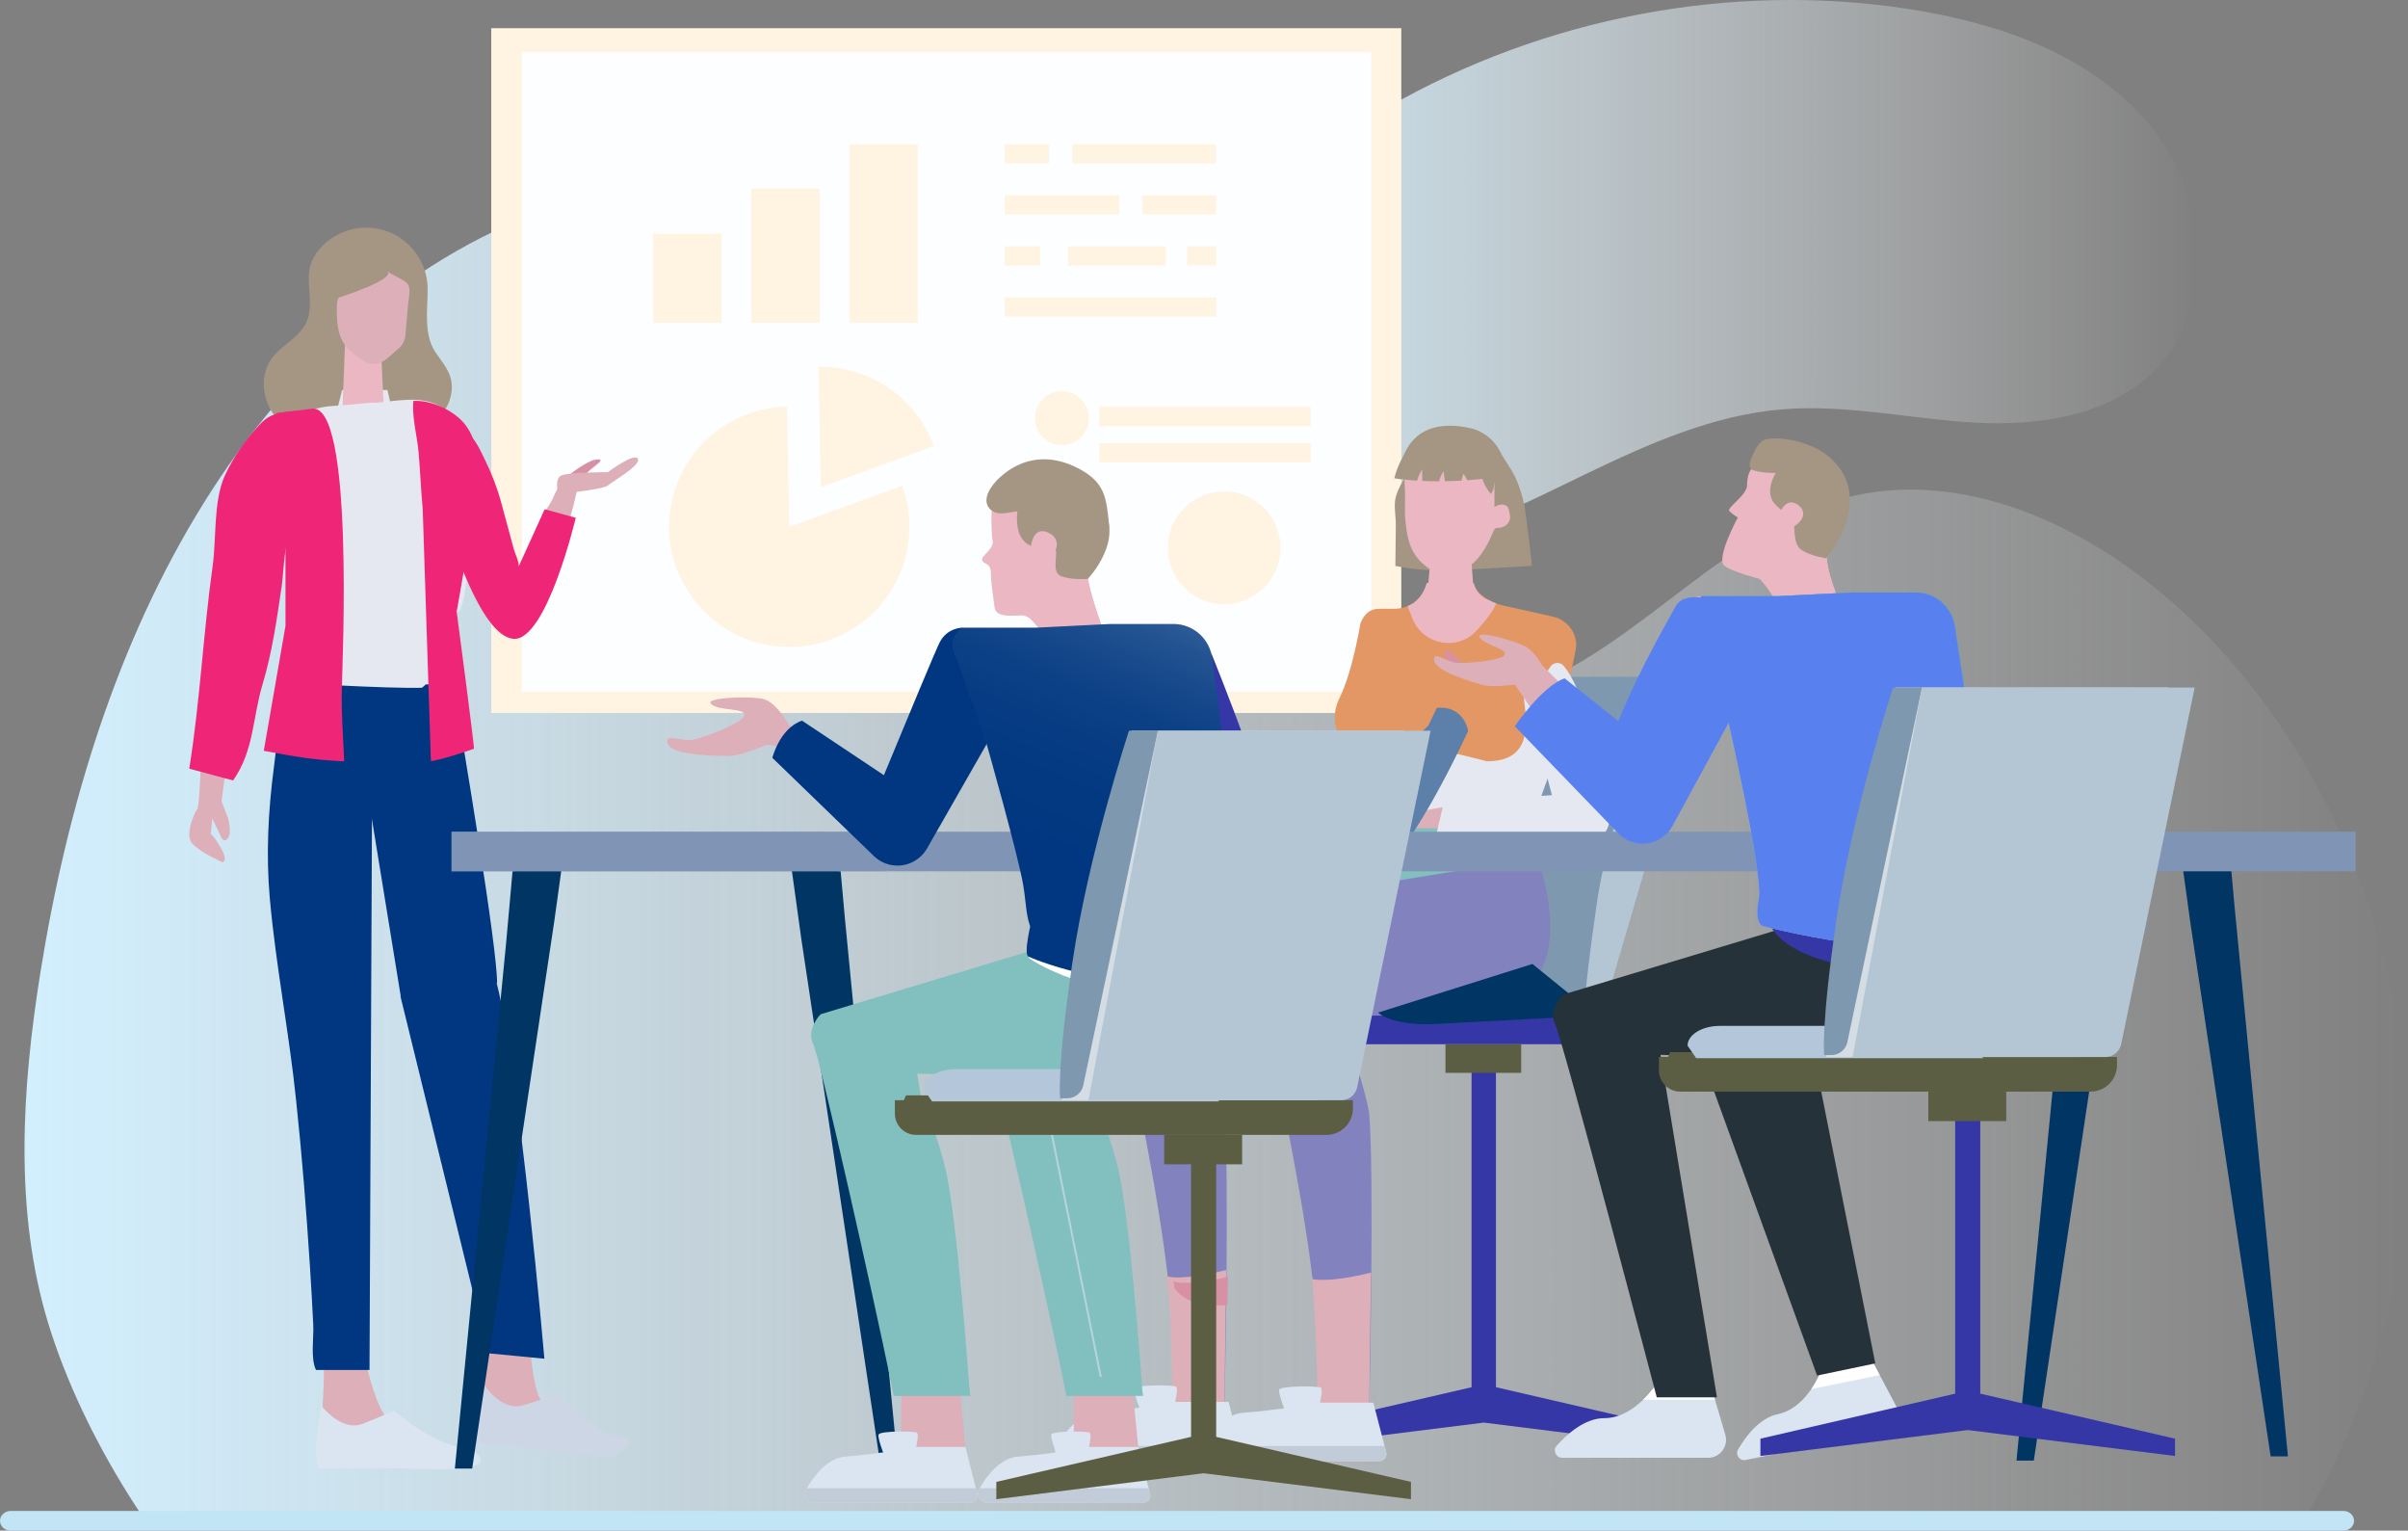 <svg xmlns="http://www.w3.org/2000/svg" width="598" height="380" viewBox="0 0 598 380" fill="none"><rect x="0" y="0" width="598" height="380" fill="#808080" stroke="none"/><path d="M340.53 29.068C310.426 47.543 256.098 93.235 296.588 126.724C309.877 137.724 328.734 139.809 345.659 136.531C362.584 133.252 378.153 125.245 393.676 117.752C409.2 110.259 425.328 103.069 442.5 101.637C458.536 100.296 474.527 104.043 490.6 104.924C506.673 105.797 524.23 103.143 535.476 91.591C551.092 75.559 547.904 47.414 533.352 30.399C518.79 13.393 496.113 5.652 474.014 2.236C429.834 -4.586 383.355 4.385 344.605 26.643C343.314 27.387 341.95 28.195 340.539 29.058L340.53 29.068Z" fill="url(#paint0_linear_708_7299)"></path><path d="M597.76 293.247C596.336 320.683 588.489 347.503 575.717 371.038C574.748 372.819 573.747 374.59 572.72 376.334H35.294C34.127 374.59 32.984 372.819 31.867 371.038C23.341 357.417 16.346 342.776 12.017 328.65C3.433 300.636 5.453 270.052 10.039 241.404C16.653 200.081 29.102 159.372 50.615 124.841C72.129 90.301 103.236 62.25 139.632 50.712C176.028 39.175 217.648 45.591 247.347 71.604C267.453 89.218 281.029 114.185 297.906 135.571C314.776 156.949 337.771 175.904 363.357 174.325C397.916 172.204 422.326 134.562 455.684 124.327C483.033 115.938 512.675 127.522 535.521 146.201C576.487 179.694 600.698 236.907 597.76 293.247Z" fill="url(#paint1_linear_708_7299)"></path><path d="M348 177V7L122 7V177H348Z" fill="#FFF3E1"></path><path d="M340.564 171.681V13L129.561 13V171.681H340.564Z" fill="#FDFEFF"></path><path d="M179.203 57.983H162.23V80.152H179.203V57.983Z" fill="#FFF3E1"></path><path d="M203.559 46.795H186.586V80.152H203.559V46.795Z" fill="#FFF3E1"></path><path d="M227.905 35.814H210.931V80.151H227.905V35.814Z" fill="#FFF3E1"></path><path d="M260.474 35.814H249.516V40.571H260.474V35.814Z" fill="#FFF3E1"></path><path d="M302.001 35.814H266.282V40.571H302.001V35.814Z" fill="#FFF3E1"></path><path d="M277.907 48.49H249.516V53.247H277.907V48.49Z" fill="#FFF3E1"></path><path d="M302.001 48.49H283.715V53.247H302.001V48.49Z" fill="#FFF3E1"></path><path d="M289.533 61.165H265.232V65.923H289.533V61.165Z" fill="#FFF3E1"></path><path d="M302.011 61.165H294.816V65.922H302.011V61.165Z" fill="#FFF3E1"></path><path d="M258.362 61.165H249.516V65.922H258.362V61.165Z" fill="#FFF3E1"></path><path d="M302.001 73.841H249.516V78.599H302.001V73.841Z" fill="#FFF3E1"></path><path d="M325.485 101H273V105.757H325.485V101Z" fill="#FFF3E1"></path><path d="M325.485 110H273V114.757H325.485V110Z" fill="#FFF3E1"></path><path d="M195.412 100.964C179.203 101.281 166.167 114.504 166.167 130.789C166.167 147.074 179.521 160.624 196.002 160.624C212.484 160.624 225.838 147.27 225.838 130.789C225.838 127.212 225.203 123.778 224.044 120.596L195.991 130.789L195.401 100.964H195.412Z" fill="#FFF3E1"></path><path d="M253.934 109.724L253.693 109.812C253.912 109.856 254 109.834 253.934 109.724Z" fill="white"></path><path d="M203.844 91.099C203.647 91.099 203.45 91.11 203.253 91.11L203.844 120.935L231.897 110.742C227.73 99.28 216.749 91.099 203.844 91.099Z" fill="#FFF3E1"></path><path d="M270.405 103.797C270.405 107.494 267.408 110.49 263.711 110.49C260.015 110.49 257.018 107.494 257.018 103.797C257.018 100.1 260.015 97.104 263.711 97.104C267.408 97.104 270.405 100.1 270.405 103.797Z" fill="#FFF3E1"></path><path d="M318 136C318 143.732 311.732 150 304 150C296.268 150 290 143.732 290 136C290 128.268 296.268 122 304 122C311.732 122 318 128.268 318 136Z" fill="#FFF3E1"></path><path d="M270.405 126.578C270.405 130.275 267.408 133.271 263.711 133.271C260.015 133.271 257.018 130.275 257.018 126.578C257.018 122.881 260.015 119.885 263.711 119.885C267.408 119.885 270.405 122.881 270.405 126.578Z" fill="white"></path><path d="M270.405 149.359C270.405 153.056 267.408 156.053 263.711 156.053C260.015 156.053 257.018 153.056 257.018 149.359C257.018 145.663 260.015 142.666 263.711 142.666C267.408 142.666 270.405 145.663 270.405 149.359Z" fill="white"></path><path d="M365.445 347.03H371.504V263.572H365.445V347.03Z" fill="#3537A6"></path><path d="M318.461 355.254L365.456 344.394H366.287H370.049H371.515L418.499 355.254V359.432L368.485 353.176L318.461 359.432V355.254Z" fill="#3537A6"></path><path d="M399.294 259.252H293.995V250.896H404.511V254.024C404.511 256.911 402.17 259.241 399.294 259.241V259.252Z" fill="#3537A6"></path><path d="M356.674 168.017H422.469L399.141 247.845C398.736 249.627 397.151 250.896 395.324 250.896H334.33L356.674 168.017Z" fill="#7D98AF"></path><path d="M422.458 168.017H415.568C415.568 168.017 400.322 198.093 396.56 224.199C392.798 250.305 393.64 250.896 393.64 250.896H395.313C397.14 250.896 398.726 249.627 399.13 247.845L422.458 168.017Z" fill="#B4C5D4"></path><path d="M358.97 266.35H377.771V259.252H358.97V266.35Z" fill="#5C5E43"></path><path d="M372.499 112.032C373.626 114.285 375.233 116.21 376.316 118.507C377.399 120.803 378.099 123.264 378.613 125.747C378.875 127.005 380.516 140.479 380.417 140.479C374.501 140.818 368.584 141.157 362.656 141.496C363.564 133.862 365.029 126.294 366.353 118.725C366.353 118.725 357.417 120.399 347.377 118.725C347.377 118.725 347.377 101.981 365.795 106.444C365.795 106.444 370.257 107.559 372.488 112.021L372.499 112.032Z" fill="#A59684"></path><path d="M352.408 114.274C350.068 116.691 347.815 119.71 346.754 122.925C345.978 125.266 346.656 127.781 346.634 130.231C346.601 133.654 346.557 137.077 346.525 140.501C351.523 141.507 356.652 141.813 361.738 141.419C360.928 138.554 360.545 135.656 359.605 132.779C358.642 129.826 357.571 126.917 356.444 124.019C355.175 120.749 353.841 117.501 352.408 114.285V114.274Z" fill="#A59684"></path><path d="M331.639 201.681L310.138 201.243C310.138 201.243 308.005 199.482 306.244 200.368C304.484 201.254 297.429 205.662 297.429 205.662H330.918L331.629 201.692L331.639 201.681Z" fill="#DDAFB8"></path><path d="M339.809 202.063C339.809 202.063 341.034 197.262 336.616 195.939C332.208 194.616 324.257 198.586 317.641 199.471C311.024 200.357 310.138 200.357 310.138 200.357V205.651L334.691 206.055C336.758 206.088 338.716 204.929 339.525 203.015C339.656 202.709 339.755 202.392 339.798 202.074L339.809 202.063Z" fill="white"></path><path d="M342.981 167.503C340.564 168.17 338.453 169.461 337.731 171.987C336.506 176.253 332.274 191.072 330.819 196.158C326.751 197.043 321.917 198.903 317.641 199.471C311.024 200.357 310.138 200.357 310.138 200.357V205.651L334.691 206.055C336.758 206.088 338.716 204.929 339.525 203.015C339.656 202.709 339.755 202.391 339.798 202.074C339.798 202.074 339.798 202.074 339.798 202.063C339.864 201.899 339.93 201.735 339.984 201.56L340.564 199.614L348.449 173.081C349.445 169.723 346.36 166.585 342.981 167.514V167.503Z" fill="#E5E8F1"></path><path d="M391.442 160.121C391.409 156.676 388.915 153.745 385.536 153.056L375.047 150.715C374.238 150.551 373.276 150.355 372.324 150.07C370.137 149.414 367.118 147.73 366.309 145.586L365.981 144.711H354.322C354.322 144.711 353.043 151.142 346.153 151.142H342.456C340.094 151.142 338.705 152.586 337.841 154.784C337.841 154.784 335.894 166.803 332.678 173.234C329.463 179.665 333.761 184.86 333.761 184.86C335.905 187.004 338.048 187.004 338.048 187.004L342.15 223.073L375.572 221.181C375.572 221.181 391.431 164.539 391.431 160.252C391.431 160.209 391.431 160.165 391.431 160.121H391.442Z" fill="#E29764"></path><path d="M369.273 189.005C369.273 189.005 353.032 184.685 350.352 185.221C347.673 185.757 337.731 187.113 337.731 187.113L336.703 190.788C336.758 190.788 336.791 190.788 336.791 190.788L342.15 223.062L375.572 216.752C375.572 216.752 386.826 188.152 390.621 173.781C389.221 172.283 386.859 170.686 382.867 169.352C382.867 169.352 377.508 167.208 378.58 174.711C379.652 182.213 378.908 188.994 369.262 188.994L369.273 189.005Z" fill="#E5E8F1"></path><path d="M381.26 211.611C381.26 211.611 397.14 250.305 363.28 250.305H306.999C306.999 250.305 297.626 231.089 299.89 230.641L339.722 216.194L381.271 211.611H381.26Z" fill="#8282BF"></path><path d="M304.046 275.186C305.348 289.842 304.188 346.002 304.057 350.333H290.824C295.472 319.633 276.037 247.549 276.956 241.917C277.918 236.033 312.894 226.737 312.894 226.737C312.894 226.737 335.445 219.136 342.215 227.972C345.682 232.5 344.589 241.326 342.686 244.913C340.794 248.479 337.053 250.611 333.061 250.469L297.276 250.666C297.276 250.666 303.696 271.282 304.046 275.186Z" fill="#8282BF"></path><path d="M304.396 321.525C304.429 319.622 304.473 317.599 304.506 315.488C300.536 316.494 292.989 317.708 289.818 316.91C289.982 318.015 290.135 319.086 290.266 320.115C293.088 321.81 301.028 321.711 304.396 321.525Z" fill="#D891A4"></path><path d="M290.824 350.333C291.075 349.37 291.206 348.069 291.206 346.461C291.239 342.819 290.692 322.947 289.807 316.899C293.197 317.763 300.743 316.309 304.505 315.27C304.341 325.441 304.112 348.506 304.057 350.333H290.824Z" fill="#DDAFB8"></path><path d="M291.086 350.88C291.086 350.88 292.956 344.722 292.016 344.241C291.086 343.771 282.195 343.771 281.735 344.711C281.265 345.663 284.076 352.29 284.076 352.29L291.086 350.869V350.88Z" fill="#DBE4F1"></path><path d="M264.4 362.735C262.563 362.735 261.415 360.712 262.355 359.104C264.357 355.659 267.955 350.945 272.855 350.562C280.652 349.95 287.86 348.736 287.86 348.736L287.761 348.036H305.107L308.3 360.526C308.585 361.641 307.754 362.735 306.616 362.735H264.4Z" fill="#DBE4F1"></path><path d="M308.3 360.526C308.585 361.641 307.754 362.735 306.616 362.735H264.4C262.563 362.735 261.415 360.712 262.355 359.104C262.388 359.049 262.421 358.995 262.454 358.951H307.907L308.311 360.537L308.3 360.526Z" fill="#C2CBD8"></path><path d="M304.801 323.964C304.855 321.777 304.921 319.415 304.965 316.943C301.432 317.862 295.537 318.912 292.016 318.288C291.808 318.255 291.6 318.212 291.414 318.168C291.491 318.704 291.567 319.229 291.644 319.743C294.958 324.577 302.318 324.249 304.801 323.964Z" fill="#D891A4"></path><path d="M332.055 221.028L339.624 202.884H380.002L381.894 212.978L332.055 221.028Z" fill="#81C0BE"></path><path d="M297.779 250.305H297.878C297.801 250.185 297.757 250.12 297.757 250.12C297.757 250.12 297.757 250.185 297.79 250.305H297.779Z" fill="#EC9B00"></path><path d="M340.006 276.379C341.308 290.826 340.148 346.221 340.017 350.497H326.784C331.432 320.213 311.997 249.124 312.916 243.568C313.878 237.761 348.854 228.596 348.854 228.596C348.854 228.596 371.406 221.104 378.175 229.81C381.642 234.272 380.549 242.978 378.646 246.521C376.754 250.032 373.013 252.143 369.021 252.001L333.236 252.187C333.236 252.187 339.656 272.518 340.006 276.368V276.379Z" fill="#8282BF"></path><path d="M340.345 322.094C340.378 320.213 340.421 318.223 340.454 316.145C336.484 317.14 328.938 318.332 325.766 317.544C325.93 318.627 326.083 319.688 326.215 320.705C329.036 322.378 336.976 322.28 340.345 322.094Z" fill="#D891A4"></path><path d="M326.783 350.497C327.035 349.556 327.166 348.266 327.166 346.68C327.199 343.093 326.652 323.483 325.766 317.523C329.157 318.376 336.703 316.932 340.465 315.915C340.301 325.944 340.072 348.692 340.017 350.497H326.783Z" fill="#DDAFB8"></path><path d="M327.046 351.044C327.046 351.044 328.916 344.963 327.976 344.504C327.046 344.033 318.154 344.033 317.695 344.974C317.225 345.904 320.036 352.455 320.036 352.455L327.046 351.055V351.044Z" fill="#DBE4F1"></path><path d="M300.35 362.735C298.512 362.735 297.364 360.734 298.304 359.148C300.306 355.746 303.904 351.109 308.804 350.726C316.602 350.125 323.809 348.922 323.809 348.922L323.711 348.233H341.056L344.25 360.548C344.534 361.652 343.703 362.724 342.565 362.724H300.35V362.735Z" fill="#DBE4F1"></path><path d="M344.25 360.559C344.534 361.663 343.703 362.735 342.565 362.735H300.35C298.512 362.735 297.364 360.734 298.304 359.148C298.337 359.093 298.37 359.038 298.403 358.995H343.856L344.261 360.559H344.25Z" fill="#C2CBD8"></path><path d="M370.016 149.108C370.541 149.381 371.066 149.622 371.569 149.808C370.727 151.853 368.803 154.281 366.571 156.643C361.814 161.674 353.415 160.023 350.833 153.592L349.587 150.497C353.491 148.867 354.322 144.711 354.322 144.711H365.871L366.145 145.433C366.801 147.183 368.223 148.561 370.016 149.108Z" fill="#EAB7C3"></path><path d="M363.564 199.449L348.744 202.096C348.744 202.096 339.929 199.449 338.169 200.335C336.408 201.221 329.354 205.629 329.354 205.629H362.842L363.553 199.46L363.564 199.449Z" fill="#DDAFB8"></path><path d="M398.769 203.026C398.769 202.216 398.616 201.451 398.343 200.729C398.529 201.976 398.649 203.037 398.693 203.955C398.736 203.649 398.769 203.343 398.769 203.026Z" fill="white"></path><path d="M399.327 200.729C399.163 199.646 398.944 198.443 398.649 197.076C396.309 186.14 393.268 171.036 388.303 165.294C387.417 164.266 385.787 164.364 385.033 165.502L379.258 174.164L386.98 203.354C387.155 206.733 389.943 209.424 393.356 209.424C396.571 209.424 399.229 207.051 399.677 203.955C399.622 203.048 399.513 201.976 399.327 200.729Z" fill="#E5E8F1"></path><path d="M398.682 201.024C397.763 198.629 395.433 196.923 392.71 196.923C392.305 196.923 391.912 196.967 391.529 197.033C391.529 197.033 391.529 196.989 391.529 196.967L358.533 199.307L356.105 209.708H392.699C395.915 209.708 398.572 207.335 399.021 204.24C398.966 203.332 398.857 202.26 398.671 201.014L398.682 201.024ZM391.07 197.142C391.07 197.142 391.004 197.164 390.971 197.164C391.004 197.164 391.037 197.142 391.07 197.142ZM390.545 197.306C390.545 197.306 390.457 197.339 390.413 197.35C390.457 197.339 390.501 197.317 390.545 197.306ZM390.02 197.525C390.02 197.525 389.932 197.568 389.888 197.59C389.932 197.568 389.976 197.547 390.02 197.525ZM389.517 197.776C389.517 197.776 389.429 197.831 389.385 197.853C389.429 197.831 389.473 197.798 389.517 197.776ZM389.046 198.083C389.046 198.083 388.97 198.137 388.926 198.17C388.97 198.137 389.003 198.115 389.046 198.083ZM388.587 198.432C388.587 198.432 388.554 198.465 388.532 198.487C388.554 198.465 388.565 198.454 388.587 198.432ZM387.865 199.154C387.865 199.154 387.832 199.187 387.81 199.209C387.821 199.187 387.843 199.176 387.865 199.154ZM387.614 199.471C387.559 199.537 387.504 199.614 387.46 199.679C387.515 199.603 387.559 199.537 387.614 199.471ZM387.023 200.423C386.979 200.51 386.936 200.609 386.892 200.707C386.936 200.609 386.979 200.521 387.023 200.423ZM386.771 200.959C386.728 201.057 386.695 201.167 386.662 201.276C386.695 201.167 386.739 201.068 386.771 200.959ZM386.586 201.517C386.553 201.626 386.52 201.746 386.498 201.867C386.52 201.746 386.553 201.637 386.586 201.517ZM386.443 202.096C386.421 202.228 386.4 202.359 386.378 202.501C386.4 202.37 386.411 202.228 386.443 202.096Z" fill="#E5E8F1"></path><path d="M366.003 147.281H354.475L355.591 135.021L365.018 134.037L366.003 147.281Z" fill="#EAB7C3"></path><path d="M373.505 125.331C372.609 125.156 371.777 125.397 371.132 125.867V113.793H348.493L348.898 121.416C349.04 124.095 348.734 126.698 349.029 129.378C349.368 132.484 349.773 135.492 351.697 138.127C353.316 140.347 356.149 142.491 359.069 142.491C366.954 142.491 369.94 133.884 371.132 131.357C371.132 131.357 371.351 131.051 372.029 131.051C373.855 131.051 375.299 129.651 374.96 127.825C374.741 126.687 374.676 125.55 373.505 125.32V125.331Z" fill="#EAB7C3"></path><path d="M307.666 200.182C307.032 200.182 301.913 199.548 299.999 200.182C298.085 200.817 291.688 205.301 291.688 205.301H297.998L307.021 203.387L307.655 200.193L307.666 200.182Z" fill="#DDAFB8"></path><path d="M370.848 121.525L370.29 122.641C370.29 122.641 366.943 119.294 368.059 114.832C369.174 110.37 372.521 112.601 372.521 112.601L370.848 121.536V121.525Z" fill="#A59684"></path><path d="M364.395 119.218L363.476 117.621C363.476 117.621 363.093 118.463 362.962 119.316C361.715 119.393 360.316 119.447 358.817 119.469L358.489 116.976C358.489 116.976 357.527 118.397 357.45 119.491C356.105 119.491 354.683 119.469 353.229 119.393L353.152 116.549C353.152 116.549 352.19 118.135 351.916 119.327C350.068 119.207 348.165 119.032 346.262 118.747C346.262 118.747 347.541 112.754 352.047 108.893C359.397 109.943 371.132 111.978 371.132 114.285C371.132 116.309 369.973 118.332 369.043 119.611C369.152 119.054 369.218 118.747 369.218 118.747C369.218 118.747 367.359 119.021 364.395 119.229V119.218Z" fill="#A59684"></path><path d="M350.833 153.592L349.587 150.497C349.937 150.355 350.265 150.18 350.56 149.994C350.571 149.994 350.582 149.994 350.582 149.994C359.353 163.511 367.304 155.779 367.818 155.265C367.414 155.725 366.998 156.195 366.56 156.654C361.803 161.685 353.404 160.034 350.822 153.603L350.833 153.592Z" fill="#EAB7C3"></path><path d="M364.603 181.459C364.603 181.459 363.619 175.072 356.805 175.75L354.738 180.102C354.738 180.102 328.566 205.388 330.644 210.714C332.722 216.041 336.244 220.995 344.151 214.881C352.059 208.768 364.614 181.459 364.614 181.459H364.603Z" fill="#5D80AA"></path><path d="M110.871 91.449C111.242 92.094 111.571 92.762 111.8 93.473C113.244 97.891 110.739 102.845 106.988 105.569C103.226 108.292 98.49 109.243 93.886 109.867C89.161 110.501 84.327 110.862 79.668 109.91C74.998 108.959 70.47 106.575 67.78 102.638C65.089 98.7 64.619 93.123 67.331 89.207C69.803 85.653 74.484 83.815 76.168 79.823C78.367 74.629 75.02 68.81 77.962 63.779C80.62 59.241 85.814 56.517 90.911 56.517C99.354 56.517 106.201 63.364 106.201 71.807C106.201 76.98 105.151 82.995 108.169 87.49C109.055 88.814 110.083 90.071 110.871 91.438V91.449Z" fill="#A59684"></path><path d="M83.649 102.025L84.962 96.83H96.215L97.615 102.867L83.649 102.025Z" fill="#E5E8F1"></path><path d="M111.614 149.676L110.75 175.422L75.993 172.578L85.103 148.703L111.614 149.676Z" fill="#E5E8F1"></path><path d="M84.961 103.797H95.406L94.4 81.77L85.858 80.874L84.961 103.797Z" fill="#EAB7C3"></path><path d="M83.693 78.905C83.955 83.99 85.421 86.67 90.32 89.612C92.125 90.695 94.422 90.487 96.018 89.109L99.026 86.495C99.977 85.664 100.568 84.504 100.677 83.247C100.907 80.622 101.137 77.997 101.366 75.372C101.498 73.918 102.11 71.763 101.246 70.516C100.546 69.499 97.276 68.263 96.171 67.323C98.523 69.313 84.086 73.928 84.141 73.852C83.725 74.519 83.671 75.35 83.66 76.138C83.649 77.133 83.66 78.063 83.704 78.916L83.693 78.905Z" fill="#DDAFB8"></path><path d="M56.132 134.267L70.066 138.062L70.897 135.404L56.493 129.422L56.132 134.267Z" fill="#D891A4"></path><path d="M141.034 118.167C141.034 118.167 145.977 114.045 148.448 114.045C150.92 114.045 145.977 116.516 145.157 118.167C144.337 119.819 141.034 118.167 141.034 118.167Z" fill="#D891A4"></path><path d="M138.54 121.35C138.278 121.35 137.151 124.052 137.02 124.292C136.2 125.878 133.433 129.159 135.161 130.734C135.697 131.226 136.419 131.456 137.14 131.587C137.983 131.751 138.912 131.86 139.765 131.773C140.837 131.664 140.75 131.401 141.056 130.373C141.504 128.831 141.942 127.289 142.357 125.736C142.434 125.473 143.342 121.339 143.506 121.339H138.54V121.35Z" fill="#DDAFB8"></path><path d="M138.54 122.181C138.54 122.181 137.709 118.868 139.372 118.047C141.034 117.227 150.965 117.216 150.965 117.216C150.965 117.216 157.581 112.251 158.412 113.902C159.244 115.554 151.796 119.699 150.965 120.519C150.133 121.339 142.685 122.171 142.685 122.171" fill="#DDAFB8"></path><path d="M118.067 352.465C118.778 353.723 122.31 353.723 126.762 353.887C130.677 354.04 134.242 357.507 135.752 359.192L146.885 361.029C146.885 361.029 144.731 349.939 136.08 348.517C136.08 348.517 135.216 349.283 134.221 347.533C133.116 345.63 131.836 340.752 131.3 328.667L120.932 326.95C121.348 328.525 122.256 332.408 121.775 335.295C121.545 336.695 120.834 340.019 120.047 343.618C119.357 346.735 118.614 350.038 118.067 352.465Z" fill="#DDAFB8"></path><path d="M118.406 352.476C118.384 354.27 118.592 356.14 119.095 358.371C130.119 359.618 141.133 360.646 152.135 361.948C159.233 357.54 155.088 356.709 155.088 356.709C149.696 357.595 137.797 346.253 137.797 346.253C137.797 346.253 136.583 346.745 134.221 347.533C133.028 347.927 131.552 348.397 129.791 348.922C124.618 350.442 120.2 343.836 120.057 343.618C119.073 347.03 118.45 349.644 118.417 352.476H118.406Z" fill="#CDD6E4"></path><path d="M131.322 329.006C127.724 328.405 122.146 327.475 121.031 327.311C121.25 328.186 121.556 329.52 121.742 330.975L131.705 335.032C131.552 333.261 131.432 331.27 131.322 329.017V329.006Z" fill="#D891A4"></path><path d="M135.194 337.318C135.194 337.318 129.069 266.481 123.338 244.05L123.448 244.028C123.448 234.928 115.267 186.172 112.489 169.91H105.741L92.42 181.962L77.82 203.868L92.333 203.19L99.529 247.374L99.463 247.407L99.671 248.238L99.726 248.599H99.759L121.173 335.962L135.205 337.318H135.194Z" fill="#003780"></path><path d="M80.105 349.37C79.941 352.509 79.745 355.911 79.591 358.634C81.112 359.082 83.977 358.864 87.378 358.71C91.294 358.535 95.144 361.685 96.784 363.238C97.057 363.501 97.265 363.709 97.407 363.862H111.669C111.669 363.862 110.094 359.629 106.725 356.315C104.877 355.265 103.084 354.084 101.596 353.045C100.492 352.673 99.288 352.455 97.987 352.455C97.987 352.455 97.068 353.592 95.461 351.252C93.973 349.086 91.895 343.957 89.424 332.189H78.093C78.815 333.786 80.455 337.756 80.455 340.916C80.455 342.36 80.313 345.696 80.116 349.381L80.105 349.37Z" fill="#DDAFB8"></path><path d="M78.541 358.01C78.443 360.045 78.509 362.123 78.815 364.485H94.826C100.94 364.485 107.261 364.988 113.342 364.605C120.528 364.157 120.014 362.287 118.439 360.865C117.323 359.848 115.869 359.345 114.37 359.246C112.227 359.104 109.416 357.846 106.715 356.304C104.866 355.254 103.073 354.073 101.585 353.034C99.31 351.437 97.725 350.18 97.725 350.18C97.725 350.18 96.959 350.573 95.45 351.241C95.1 351.394 94.706 351.569 94.279 351.755C93.12 352.247 91.688 352.837 89.981 353.505C85.585 355.211 81.254 350.683 80.116 349.381C79.952 349.195 79.854 349.075 79.832 349.042C79.176 352.356 78.695 355.134 78.552 358.021L78.541 358.01Z" fill="#DBE4F1"></path><path d="M89.489 332.528C85.563 332.528 79.46 332.517 78.246 332.528C78.64 333.425 79.187 334.781 79.646 336.301L90.955 338.86C90.484 337.001 89.992 334.901 89.489 332.528Z" fill="#D891A4"></path><path d="M71.826 171.878C72.931 169.647 74.036 169.931 78.257 169.909C81.276 169.909 110.225 171.845 111.013 169.909C105.238 184.073 92.409 195.655 92.409 195.655L91.764 340.107H78.476C77.076 337.307 77.951 331.992 77.798 328.941C77.557 324.074 77.284 319.207 76.967 314.34C76.081 300.593 74.998 286.823 73.532 273.13C71.816 256.441 68.513 239.817 67.014 223.16C66.03 212.224 66.599 201.189 68.042 190.317C68.709 185.308 69.07 179.534 70.733 174.744C71.159 173.497 71.509 172.578 71.848 171.889L71.826 171.878Z" fill="#003780"></path><path d="M108.508 100.472C103.959 98.285 98.282 99.597 93.481 99.969C90.955 99.969 88.352 100.363 85.836 100.549C84.524 100.647 83.212 100.745 81.899 100.844C80.718 100.931 79.602 101.205 78.443 101.456C77.798 101.588 77.459 101.795 77.338 102.441C77.032 104.092 76.814 105.744 76.387 107.373C75.971 108.981 75.479 110.556 75.009 112.152C74.079 115.335 73.259 118.583 73.259 121.93C73.259 126.534 73.554 131.15 73.631 135.754C73.675 138.444 74.768 139.407 75.25 141.988C75.807 144.996 73.74 152.476 77.24 154.204C80.926 156.02 113.419 151.853 113.419 151.853C113.419 151.853 114.327 152.761 115.245 148.2C117.618 136.345 114.862 123.428 113.845 111.474C113.561 108.15 113.156 104.541 110.838 102.134C110.16 101.424 109.372 100.888 108.519 100.483L108.508 100.472Z" fill="#E5E8F1"></path><path d="M77.513 101.467C87.925 100.21 85.049 164.135 84.885 170.926C84.732 177.139 85.224 182.858 85.475 189.016C76.65 188.524 74.222 187.966 65.505 186.402L70.897 155.374V119.404L68.677 102.55C68.677 102.55 77.492 101.467 77.503 101.467H77.513Z" fill="#EF2678"></path><path d="M102.657 99.532C102.263 103.688 103.598 108.15 103.959 112.349C104.352 117.019 104.549 121.711 104.976 126.392L107.01 188.95C107.01 188.95 109.394 188.775 117.695 185.899C117.925 185.822 113.408 151.853 113.408 151.853C113.408 151.853 118.045 126.042 118.887 118.08C119.368 113.596 117.826 107.45 114.458 104.223C111.516 101.402 106.736 99.302 102.657 99.532Z" fill="#EF2678"></path><path d="M49.898 188.688C49.898 188.688 49.537 200.368 48.98 200.915C48.422 201.462 45.797 207.073 47.667 209.325C49.537 211.568 54.896 213.82 55.028 214.006C55.159 214.192 56.767 214.006 55.028 210.824C53.289 207.641 52.348 207.083 52.348 207.083L52.72 203.179L55.028 208.024C55.028 208.024 55.717 209.336 56.657 208.024C57.598 206.712 56.657 203.179 56.657 203.179L55.028 198.968L56.143 190.285L49.909 188.699L49.898 188.688Z" fill="#DDAFB8"></path><path d="M73.445 127.737C73.445 130.592 71.684 133.009 71.094 135.721C70.394 138.86 70.405 142.447 69.934 145.695C68.72 153.996 67.583 161.947 65.199 169.92C62.716 178.189 63.11 186.336 57.882 193.762L47 190.831C49.69 173.978 50.456 157.376 52.818 140.435C53.77 133.61 52.971 124.27 55.848 118.047C58.035 113.301 61.108 109.003 64.685 105.208C67.266 102.474 69.77 102.386 73.489 102.014C73.489 102.014 73.445 127.672 73.445 127.726V127.737Z" fill="#EF2678"></path><path d="M114.677 106.017C114.852 106.608 116.066 107.482 116.503 107.931C117.039 108.489 117.553 108.926 117.979 109.56C118.986 111.037 119.762 112.776 120.539 114.373C122.168 117.73 123.513 121.219 124.487 124.828C125.526 128.678 126.565 132.517 127.604 136.366C127.801 137.088 129.102 139.986 128.774 140.708L135.26 126.425L142.981 128.547C142.981 128.547 135.675 159.465 127.407 158.59C119.139 157.715 111.592 132.145 111.592 132.145C112.336 127.836 112.981 123.494 114.064 119.261C114.72 116.68 114.677 114.723 114.425 111.999C114.338 111.015 114.283 109.921 114.381 108.937C114.48 107.92 114.939 107.089 114.666 106.028L114.677 106.017Z" fill="#EF2678"></path><path d="M342.237 251.399C342.237 251.399 345.595 254.822 356.947 254.188C368.299 253.554 396.374 252.143 396.374 252.143L380.559 239.314L342.226 251.388L342.237 251.399Z" fill="#003564"></path><path d="M527.298 213.503L525.494 226.529L505.075 362.604H500.776L513.496 232.227L515.104 214.301L527.298 213.503Z" fill="#003564"></path><path d="M568.18 361.565H563.892L544.075 229.93L541.658 212.464L553.863 213.263L554.902 224.801L568.18 361.565Z" fill="#003564"></path><path d="M527.298 213.503L525.493 226.529L513.496 232.227L515.104 214.302L527.298 213.503Z" fill="#3537A6"></path><path d="M139.481 215.494L137.677 228.519L117.258 364.594H112.96L125.679 234.217L127.287 216.292L139.481 215.494Z" fill="#003564"></path><path d="M223.082 364.594H218.783L198.977 232.96L196.56 215.494L208.765 216.292L209.804 227.83L223.082 364.594Z" fill="#003564"></path><path d="M220.337 206.482H112.139V216.314H220.337V206.482Z" fill="#8095B5"></path><g style="mix-blend-mode:multiply" opacity="0.46"><path d="M220.337 206.482H112.139V216.314H220.337V206.482Z" fill="#8095B5"></path></g><path d="M585 206.482H220.337V216.314H585V206.482Z" fill="#8095B5"></path><path d="M266.741 345.597H281.331L282.665 359.246H266.643L266.741 345.597Z" fill="#DDAFB8"></path><path d="M269.727 361.915C269.727 361.915 271.455 356.129 270.591 355.681C269.727 355.232 261.524 355.232 261.098 356.129C260.671 357.015 263.252 363.249 263.252 363.249L269.727 361.915Z" fill="#DBE4F1"></path><path d="M245.075 373.038C243.38 373.038 242.319 371.135 243.183 369.625C245.032 366.388 248.356 361.97 252.884 361.609C260.091 361.04 266.741 359.892 266.741 359.892L266.653 359.235H282.665L285.618 370.96C285.88 372.009 285.115 373.027 284.065 373.027H245.075V373.038Z" fill="#DBE4F1"></path><path d="M285.618 370.97C285.88 372.02 285.115 373.038 284.065 373.038H245.075C243.38 373.038 242.319 371.135 243.183 369.625C243.216 369.582 243.238 369.527 243.271 369.472H285.246L285.618 370.96V370.97Z" fill="#C2CBD8"></path><path d="M305.654 234.261H304.823L246.694 251.793C246.694 251.793 243.008 255.478 244.846 259.175C246.431 262.347 260.037 322.991 263.854 341.693C264.477 344.766 264.838 346.549 264.838 346.549H283.89L283.682 345.214C283.157 337.088 280.313 300.057 277.459 289.229C274.309 277.242 271.859 274.213 271.859 274.213L270.678 266.568C270.678 266.568 305.184 268.417 310.718 264.72C316.252 261.034 305.643 234.272 305.643 234.272L305.654 234.261Z" fill="#81C0BE"></path><path opacity="0.58" d="M259.873 255.544C257.784 256.288 256.559 258.431 256.975 260.608L273.369 341.813" stroke="#DDE2EC" stroke-width="0.49" stroke-miterlimit="10"></path><path d="M223.847 345.597H238.437L239.76 359.246H223.749L223.847 345.597Z" fill="#DDAFB8"></path><path d="M226.822 361.915C226.822 361.915 228.55 356.129 227.686 355.681C226.822 355.232 218.619 355.232 218.193 356.129C217.766 357.026 220.347 363.249 220.347 363.249L226.822 361.915Z" fill="#DBE4F1"></path><path d="M202.171 373.038C200.475 373.038 199.414 371.135 200.278 369.625C202.127 366.388 205.452 361.97 209.979 361.609C217.187 361.04 223.836 359.892 223.836 359.892L223.749 359.235H239.76L242.713 370.96C242.975 372.009 242.21 373.027 241.16 373.027H202.171V373.038Z" fill="#DBE4F1"></path><path d="M242.713 370.97C242.975 372.02 242.21 373.038 241.16 373.038H202.171C200.475 373.038 199.414 371.135 200.278 369.625C200.311 369.582 200.333 369.527 200.366 369.472H242.341L242.713 370.96V370.97Z" fill="#C2CBD8"></path><path d="M269.88 141.583C269.574 136.662 272.723 125.124 266.096 121.667C259.479 118.211 246.366 126.239 246.366 126.239C246.366 126.239 246.256 126.677 246.224 127.398C246.18 128.131 246.224 132.812 246.486 134.004C247.033 136.366 243.511 138.007 243.905 139.09C244.146 139.757 244.758 139.79 245.239 140.183C245.896 140.708 246.049 141.321 246.06 142.152C246.103 144.875 246.596 147.588 246.924 150.289C246.978 150.759 247.044 151.24 247.285 151.645C248.334 153.45 253.179 152.793 254.94 152.531C254.94 152.531 260.529 158.426 260.89 160.001C260.89 160.001 273.314 157.015 274.101 156.829C274.101 156.829 270.175 146.505 269.869 141.583H269.88Z" fill="#EAB7C3"></path><path d="M274.112 156.829C274.112 156.829 274.09 156.763 274.047 156.654C274.047 156.632 274.036 156.61 274.025 156.599C274.025 156.588 274.014 156.567 274.003 156.556C274.003 156.556 274.003 156.534 274.003 156.523C274.003 156.501 273.981 156.468 273.97 156.446C273.97 156.446 273.97 156.446 273.97 156.435C273.281 154.565 270.481 146.833 269.956 142.338L260.977 136.224C260.977 136.224 259.588 145.16 257.499 147.248C255.925 148.823 251.036 151.306 248.728 152.432C250.139 152.761 251.79 152.782 253.037 152.717C254.306 152.651 255.542 153.154 256.395 154.106C256.417 154.139 256.449 154.161 256.471 154.193C256.515 154.248 256.57 154.303 256.624 154.357C256.624 154.357 256.635 154.379 256.646 154.379C256.69 154.423 256.734 154.478 256.778 154.521C256.789 154.532 256.81 154.554 256.821 154.565C256.865 154.609 256.898 154.653 256.942 154.696C256.953 154.707 256.964 154.729 256.974 154.74C257.029 154.795 257.073 154.86 257.128 154.915C257.128 154.915 257.138 154.937 257.149 154.937C257.193 154.992 257.237 155.035 257.281 155.09C257.292 155.112 257.313 155.123 257.324 155.145C257.368 155.189 257.401 155.232 257.445 155.276C257.456 155.298 257.478 155.309 257.488 155.331C257.543 155.396 257.598 155.451 257.653 155.517C257.653 155.517 257.653 155.517 257.653 155.528C257.707 155.582 257.751 155.648 257.806 155.703C257.817 155.724 257.838 155.735 257.849 155.757C257.893 155.801 257.926 155.845 257.97 155.888C257.992 155.91 258.003 155.932 258.024 155.943C258.079 155.998 258.123 156.063 258.177 156.118C258.177 156.118 258.178 156.118 258.188 156.129C258.243 156.195 258.287 156.249 258.342 156.315C258.363 156.337 258.374 156.359 258.396 156.381C258.429 156.424 258.473 156.468 258.506 156.512L258.56 156.578C258.56 156.578 258.648 156.687 258.692 156.742C258.692 156.742 258.702 156.763 258.713 156.774C258.768 156.84 258.812 156.895 258.867 156.96C258.877 156.982 258.899 156.993 258.91 157.015C258.943 157.059 258.987 157.102 259.02 157.157C259.031 157.179 259.052 157.201 259.063 157.223C259.107 157.277 259.14 157.321 259.184 157.376C259.184 157.387 259.206 157.398 259.216 157.409C259.26 157.474 259.315 157.529 259.359 157.595C259.37 157.617 259.381 157.627 259.402 157.649C259.435 157.693 259.468 157.737 259.512 157.781C259.523 157.802 259.545 157.824 259.556 157.835C259.588 157.879 259.621 157.923 259.665 157.977C259.665 157.988 259.687 158.01 259.698 158.021C259.741 158.076 259.785 158.141 259.829 158.196C259.829 158.207 259.851 158.229 259.862 158.24C259.895 158.284 259.927 158.327 259.96 158.371C259.971 158.393 259.982 158.404 260.004 158.426C260.037 158.47 260.07 158.513 260.091 158.557C260.091 158.568 260.113 158.579 260.124 158.601C260.157 158.656 260.201 158.71 260.234 158.765C260.234 158.776 260.245 158.787 260.255 158.798C260.288 158.841 260.31 158.885 260.343 158.918C260.343 158.929 260.365 158.951 260.376 158.962C260.398 158.995 260.42 159.038 260.452 159.071C260.452 159.082 260.474 159.093 260.474 159.115C260.507 159.159 260.529 159.213 260.562 159.257C260.562 159.257 260.562 159.268 260.573 159.279C260.595 159.323 260.616 159.355 260.638 159.388C260.638 159.399 260.649 159.41 260.66 159.432C260.682 159.465 260.693 159.498 260.715 159.53C260.715 159.541 260.726 159.552 260.737 159.563C260.759 159.607 260.78 159.64 260.791 159.684C260.802 159.716 260.824 159.749 260.835 159.782C260.835 159.782 260.835 159.804 260.846 159.815C260.846 159.837 260.868 159.869 260.879 159.891C260.879 159.891 260.879 159.913 260.879 159.924C260.879 159.957 260.901 159.99 260.901 160.023C260.901 160.023 273.325 157.037 274.112 156.851V156.829Z" fill="#EAB7C3"></path><path d="M273.051 125.134C279.985 133.512 270.142 143.705 270.142 143.705C270.142 143.705 266.293 144.077 263.558 143.049C260.824 142.021 263.066 137.34 261.918 135.951C260.769 134.562 259.063 137.482 255.181 135.054C251.287 132.626 252.862 125.572 252.862 125.572L273.062 125.145L273.051 125.134Z" fill="#A59684"></path><path d="M256.023 135.644C256.023 135.644 256.504 130.548 260.211 132.178C263.918 133.818 262.278 137.514 260.703 137.886" fill="#EAB7C3"></path><path d="M261.929 234.261L203.8 251.793C203.8 251.793 200.114 255.478 201.952 259.175C203.538 262.347 217.143 322.991 220.96 341.693C221.583 344.766 221.944 346.549 221.944 346.549H240.985L227.773 266.557C227.773 266.557 308.968 268.406 314.502 264.709C320.036 261.012 309.427 234.261 309.427 234.261" fill="#81C0BE"></path><path d="M255.465 237.805C255.465 237.805 269.267 248.216 300.809 248.216C300.809 248.216 316.58 247.582 311.538 237.488L256.657 234.338L255.476 237.805H255.465Z" fill="white"></path><path d="M240.876 346.549C240.876 346.549 237.726 301.205 234.565 289.218C231.415 277.232 228.965 274.202 228.965 274.202C228.965 274.202 216.902 291.11 218.16 293.002C219.418 294.894 240.865 346.549 240.865 346.549H240.876Z" fill="#81C0BE"></path><path d="M300.721 161.915C300.721 161.915 319.128 207.499 317.291 212.114C315.442 216.73 306.223 216.73 306.223 216.73L300.732 161.915H300.721Z" fill="#3537A6"></path><path d="M194.854 178.287C193.148 175.859 191.376 173.683 188.762 173.376C185.995 173.048 182.987 173.103 180.209 173.333C179.838 173.366 175.539 173.705 176.578 174.744C178.427 176.592 184.879 175.662 184.879 177.511C184.879 179.359 174.238 183.405 171.723 183.69C169.196 183.974 164.515 181.962 165.937 184.816C167.359 187.66 178.427 187.66 181.194 187.66C183.961 187.66 190.424 184.893 190.424 184.893C193.443 184.893 194.941 186.621 197.315 188.502C197.96 186.949 199.163 185.626 200.661 184.86C198.266 183.548 196.593 180.781 194.854 178.287Z" fill="#DDAFB8"></path><path d="M238.863 155.845C238.863 155.845 235.178 155.845 233.329 159.531C232.312 161.554 225.477 178.003 219.505 192.45L199.185 178.91C193.651 180.759 191.802 188.141 191.802 188.141L217.055 212.563C217.055 212.563 217.154 212.661 217.208 212.716L217.241 212.738C218.718 214.061 220.664 214.892 222.885 214.892C225.914 214.892 228.725 213.263 230.223 210.627L249.931 176.133C249.931 176.133 257.281 157.999 238.984 156.107" fill="#003780"></path><path d="M307.984 216.751L300.995 163.172C300.273 158.426 296.194 154.915 291.393 154.915H275.753L257.303 155.834H238.852C238.852 155.834 235.167 158.601 237.004 162.297C237.66 163.61 240.996 173.07 245.021 184.718C245.043 184.783 252.851 212.267 254.12 219.825C255.356 227.229 254.383 233.277 261.907 234.207C261.918 234.239 261.929 234.261 261.929 234.261H262.432C262.585 234.272 262.727 234.261 262.87 234.261H308.749C308.749 234.261 308.924 234.261 309.176 234.261H310.269V234.174C310.772 234.097 311.275 233.955 311.527 233.703C311.724 233.507 310.182 226.354 307.984 216.751Z" fill="#003780"></path><path opacity="0.23" d="M307.984 216.751L300.995 163.172C300.273 158.426 296.194 154.915 291.393 154.915H275.753L257.303 155.834H238.852C238.852 155.834 235.167 158.601 237.004 162.297C237.66 163.61 240.996 173.07 245.021 184.718C245.043 184.783 252.851 212.267 254.12 219.825C255.356 227.229 254.383 233.277 261.907 234.207C261.918 234.239 261.929 234.261 261.929 234.261H262.432C262.585 234.272 262.727 234.261 262.87 234.261H308.749C308.749 234.261 308.924 234.261 309.176 234.261H310.269V234.174C310.772 234.097 311.275 233.955 311.527 233.703C311.724 233.507 310.182 226.354 307.984 216.751Z" fill="url(#paint2_linear_708_7299)"></path><path d="M253.934 127.005C251.539 126.523 247.919 128.733 245.742 126.261C243.599 123.833 246.399 120.279 248.181 118.627C254.011 113.213 261.185 112.667 268.174 116.484C274.254 119.797 274.747 123.385 275.381 129.881C275.436 130.395 275.479 130.92 275.315 131.412C275.151 131.904 274.736 132.342 274.211 132.353C272.636 132.386 270.569 130.1 268.688 129.804C266.675 129.487 264.685 129.159 262.683 128.755C259.763 128.175 256.843 127.584 253.923 127.005H253.934Z" fill="#A59684"></path><path d="M256.11 228.826C256.11 228.826 254.12 236.831 255.389 237.466C256.657 238.1 273.051 245.034 298.283 245.034C298.283 245.034 312.796 245.034 312.796 238.723C312.796 232.413 309.012 226.77 309.012 226.77L256.11 228.826Z" fill="#003780"></path><path d="M411.554 343.322C411.554 343.322 406.086 352.072 398.419 352.072C393.574 352.072 389.178 356.009 386.586 358.896C385.547 360.066 386.389 361.915 387.953 361.915H424.186C427.161 361.915 429.305 359.049 428.463 356.195L424.668 343.311H411.532L411.554 343.322Z" fill="#DBE4F1"></path><path d="M408.044 347.511C410.253 345.389 411.543 343.311 411.543 343.311H424.678L425.914 347.511H408.044Z" fill="white"></path><path d="M452.326 340.183C452.326 340.183 448.827 349.578 441.543 351.065C436.938 352.006 433.515 356.61 431.623 359.859C430.857 361.171 432.028 362.768 433.515 362.462L467.977 355.407C470.809 354.828 472.286 351.689 470.93 349.141L464.816 337.624L452.326 340.183Z" fill="#DBE4F1"></path><path d="M449.811 344.864C451.495 342.415 452.326 340.194 452.326 340.194L464.816 337.635L466.807 341.387L449.811 344.864Z" fill="white"></path><path d="M445.086 234.841L465.713 338.477L451.255 341.496L421.397 259.153L445.086 234.841Z" fill="#26323A"></path><path d="M446.934 229.198L388.106 246.937C388.106 246.937 384.365 250.677 386.235 254.407C388.106 258.136 411.445 346.91 411.445 346.91H426.384L412.374 261.876C412.374 261.876 490.08 263.834 495.614 260.006C505.249 253.346 495.001 229.198 495.001 229.198" fill="#26323A"></path><path d="M439.366 229.372L451.298 227.393H494.006C494.006 227.393 496.62 233.561 497.965 240.517C485.541 241.687 447.044 244.06 439.366 229.372Z" fill="#3537A6"></path><path d="M435.167 116.123C435.167 116.123 434.456 117.03 434.259 117.708C434.062 118.408 433.854 119.404 433.854 120.607C433.854 122.991 428.736 126.097 429.523 126.895C430.311 127.694 431.579 128.437 431.579 128.437C431.579 128.437 425.903 138.915 428.287 140.5C430.672 142.086 437.037 143.683 437.037 143.683C437.037 143.683 441.466 148.397 441.466 149.983H457.106C457.106 149.983 452.95 141.299 453.737 136.52C454.535 131.751 460.102 121.405 454.536 116.637C448.969 111.868 435.167 116.123 435.167 116.123Z" fill="#EAB7C3"></path><path d="M441.324 150.497C441.324 149.108 438.065 144.799 437.223 143.88L440.865 131.401L446.41 129.028L455.323 131.008C454.656 133.14 453.989 135.087 453.748 136.52C452.95 141.288 457.117 149.983 457.117 149.983C456.318 149.983 441.335 150.497 441.335 150.497H441.324Z" fill="#EAB7C3"></path><path d="M435.44 112.656C435.44 112.656 433.57 115.838 435.166 116.637C436.752 117.435 441.007 117.435 441.007 117.435C441.007 117.435 437.824 122.203 441.007 125.386C444.189 128.569 444.419 127.048 445.206 128.634C445.994 130.22 444.977 134.934 447.361 136.52C449.745 138.105 453.518 138.608 453.518 138.608C453.518 138.608 462.815 127.759 458.035 118.222C453.267 108.675 440.143 108.215 438.13 109.221C436.238 110.173 435.429 112.667 435.429 112.667L435.44 112.656Z" fill="#A59684"></path><path d="M441.805 127.77C441.805 127.77 443.391 123.002 446.573 125.386C449.755 127.77 446.004 131.007 444.419 131.007L440.974 131.422L441.805 127.77Z" fill="#EAB7C3"></path><path d="M441.258 148.025H422.589C422.589 148.025 418.86 150.825 420.719 154.565C422.589 158.295 445.928 227.393 445.928 227.393H496.347L485.476 155.451C484.754 150.65 480.62 147.095 475.764 147.095H459.938L441.269 148.025H441.258Z" fill="#00A2AB"></path><path d="M422.578 148.025C422.578 148.025 418.849 148.025 416.979 151.754C415.951 153.8 409.039 170.445 402.991 185.068L382.605 164.813C377.005 166.683 375.977 169.636 375.977 169.636L400.508 205.421C400.508 205.421 400.606 205.519 400.661 205.574L400.694 205.596C402.181 206.941 404.161 207.783 406.403 207.783C409.476 207.783 412.309 206.143 413.829 203.474L433.778 168.575" fill="#DDAFB8"></path><path d="M424.274 185.221L417.077 197.82C404.631 191.477 406.862 176.668 407.136 175.094C407.158 175.05 407.169 175.006 407.19 174.962L424.285 185.221H424.274Z" fill="#D891A4"></path><path d="M361.617 166.573C361.617 166.573 358.128 162.516 358.708 161.554C359.287 160.591 363.738 165.217 363.738 165.217L361.617 166.573Z" fill="#D891A4"></path><path d="M382.944 165.108C382.944 165.108 381.292 162.144 379.203 160.712C377.115 159.29 366.331 156.217 367.435 158.196C368.54 160.176 374.151 160.941 373.713 162.472C373.276 164.014 363.444 164.868 361.267 164.507C359.091 164.146 355.668 161.357 356.171 164.069C356.674 166.781 365.915 169.406 368.223 170.063C370.531 170.719 376.579 169.942 376.579 169.942" fill="#DDAFB8"></path><path d="M422.578 148.025H441.247L459.916 147.095H475.742C480.598 147.095 484.732 150.65 485.454 155.451L492.431 201.626L492.595 202.72C493.624 209.041 496.445 219.759 497.014 222.034C497.615 224.44 496.412 227.458 496.412 227.458C489.785 243.721 437.704 229.876 437.704 229.876C437.704 229.876 435.582 229.274 436.785 223.248C437.988 217.222 428.801 177.27 428.801 177.27C424.733 165.48 421.354 155.91 420.697 154.576C418.827 150.847 422.568 148.036 422.568 148.036L422.578 148.025Z" fill="#81C0BE"></path><path d="M422.578 148.025H441.247L459.916 147.095H475.742C480.598 147.095 484.732 150.65 485.454 155.451L492.431 201.626L492.595 202.72C493.624 209.041 496.445 219.759 497.014 222.034C497.615 224.44 496.412 227.458 496.412 227.458C489.785 243.721 437.704 229.876 437.704 229.876C437.704 229.876 435.582 229.274 436.785 223.248C437.988 217.222 428.801 177.27 428.801 177.27C424.733 165.48 421.354 155.91 420.697 154.576C418.827 150.847 422.568 148.036 422.568 148.036L422.578 148.025Z" fill="#5980EF"></path><path d="M423.913 148.67C423.913 148.67 417.919 146.942 416.071 150.639C415.054 152.662 407.857 164.572 401.886 179.02L388.565 168.411C383.031 170.259 376.174 180.299 376.174 180.299L402.105 207.116C402.105 207.116 402.203 207.215 402.258 207.269L402.291 207.291C403.767 208.615 405.714 209.446 407.934 209.446C410.963 209.446 413.774 207.816 415.273 205.18L434.981 168.969C434.981 168.969 442.33 150.836 424.033 148.944" fill="#5980EF"></path><path d="M434.653 140.238C436.709 139.724 440.81 131.51 440.81 131.51C440.81 131.51 441.838 144.853 441.324 145.367C441.138 145.553 440.318 145.925 439.322 146.33C438.196 144.908 437.037 143.683 437.037 143.683C437.037 143.683 431.273 142.239 428.659 140.73C430.497 140.686 433.329 140.577 434.663 140.238H434.653Z" fill="#EAB7C3"></path><path d="M433.843 120.771C433.843 120.771 434.138 125.364 431.579 128.437C431.579 128.437 430.322 127.693 429.523 126.895C428.725 126.096 433.635 123.133 433.843 120.76V120.771Z" fill="#EAB7C3"></path><path d="M295.789 359.443H302.023V286.2H295.789V359.443Z" fill="#5C5E43"></path><path d="M247.427 367.897L295.789 356.72H296.653H300.514H302.023L350.396 367.897V372.195L298.906 365.754L247.427 372.195V367.897Z" fill="#5C5E43"></path><path d="M329.43 281.748H227.5C224.591 281.748 222.228 279.386 222.228 276.477V273.141H335.981V275.186C335.981 278.806 333.039 281.748 329.419 281.748H329.43Z" fill="#5C5E43"></path><path d="M228.834 280.545H263.919C267.539 280.545 270.481 277.614 270.481 273.983L271.892 271.938H224.984L223.574 275.274C223.574 278.183 225.936 280.545 228.845 280.545H228.834Z" fill="#5C5E43"></path><path d="M237.332 265.42H290.681C296.194 265.42 300.656 268.154 300.656 271.534L302.799 273.437H231.47L229.326 270.331C229.326 267.618 232.914 265.42 237.332 265.42Z" fill="#B4C7DA"></path><path d="M280.992 181.415H348.712L330.458 270.002C330.043 271.84 328.413 273.141 326.532 273.141H263.755L281.002 181.415H280.992Z" fill="#D4DCE4"></path><path d="M287.554 181.415H280.368C280.368 181.415 270.23 212.235 266.314 238.986C262.399 265.737 263.263 272.671 263.263 272.671H265.013C266.916 272.671 268.567 271.369 268.994 269.543L287.554 181.415Z" fill="#7D98AF"></path><path d="M287.553 181.415H355.274L337.02 270.002C336.605 271.84 334.975 273.141 333.094 273.141H270.317L287.564 181.415H287.553Z" fill="#B4C5D4"></path><path d="M289.118 289.054H308.465V281.748H289.118V289.054Z" fill="#5C5E43"></path><path d="M485.541 348.714H491.775V275.471H485.541V348.714Z" fill="#3537A6"></path><path d="M437.179 357.168L485.552 345.991H486.405H490.277H491.786L540.148 357.168V361.466L488.669 355.025L437.179 361.466V357.168Z" fill="#3537A6"></path><path d="M519.183 271.009H417.253C414.343 271.009 411.981 268.646 411.981 265.737V262.401H525.734V264.447C525.734 268.067 522.792 271.009 519.172 271.009H519.183Z" fill="#5C5E43"></path><path d="M418.598 269.817H453.683C457.303 269.817 460.245 266.886 460.245 263.255L461.656 261.209H414.748L413.337 264.545C413.337 267.454 415.699 269.817 418.609 269.817H418.598Z" fill="#5C5E43"></path><path d="M427.096 254.691H480.445C485.957 254.691 490.419 257.425 490.419 260.805L492.563 262.708H421.233L419.09 259.602C419.09 256.889 422.677 254.691 427.096 254.691Z" fill="#B4C7DA"></path><path d="M470.755 170.686H538.475L520.222 259.273C519.806 261.111 518.177 262.412 516.296 262.412H453.519L470.766 170.686H470.755Z" fill="#D4DCE4"></path><path d="M477.306 170.686H470.121C470.121 170.686 459.982 201.506 456.067 228.257C452.152 255.008 453.016 261.942 453.016 261.942H454.766C456.669 261.942 458.32 260.641 458.747 258.814L477.306 170.686Z" fill="#7D98AF"></path><path d="M477.306 170.686H545.026L526.773 259.273C526.357 261.111 524.728 262.412 522.847 262.412H460.07L477.317 170.686H477.306Z" fill="#B4C5D4"></path><path d="M478.881 278.325H498.228V271.02H478.881V278.325Z" fill="#5C5E43"></path><path d="M-4.18081e-05 377.552C-4.18081e-05 378.238 0.296 378.839 0.792 379.297C1.271 379.729 1.919 380 2.655 380H581.948C583.419 380 584.603 378.916 584.603 377.552C584.603 376.883 584.307 376.273 583.819 375.824C583.339 375.383 582.684 375.112 581.948 375.112H2.655C1.183 375.112 -4.18081e-05 376.213 -4.18081e-05 377.552Z" fill="#C2E5F6"></path><defs><linearGradient id="paint0_linear_708_7299" x1="282.136" y1="68.972" x2="545.814" y2="68.972" gradientUnits="userSpaceOnUse"><stop stop-color="#D2EFFE"></stop><stop offset="1" stop-color="white" stop-opacity="0"></stop></linearGradient><linearGradient id="paint1_linear_708_7299" x1="6.089" y1="210.77" x2="598" y2="210.77" gradientUnits="userSpaceOnUse"><stop stop-color="#D2EFFE"></stop><stop offset="1" stop-color="white" stop-opacity="0"></stop></linearGradient><linearGradient id="paint2_linear_708_7299" x1="292.639" y1="152.072" x2="256.679" y2="237.859" gradientUnits="userSpaceOnUse"><stop offset="0.02" stop-color="white" stop-opacity="0.8"></stop><stop offset="0.08" stop-color="white" stop-opacity="0.61"></stop><stop offset="0.16" stop-color="white" stop-opacity="0.43"></stop><stop offset="0.23" stop-color="white" stop-opacity="0.3"></stop><stop offset="0.29" stop-color="white" stop-opacity="0.22"></stop><stop offset="0.33" stop-color="white" stop-opacity="0.19"></stop><stop offset="0.35" stop-color="white" stop-opacity="0.16"></stop><stop offset="0.45" stop-color="white" stop-opacity="0.09"></stop><stop offset="0.57" stop-color="white" stop-opacity="0.04"></stop><stop offset="0.71" stop-color="white" stop-opacity="0"></stop><stop offset="1" stop-color="white" stop-opacity="0"></stop></linearGradient></defs></svg>